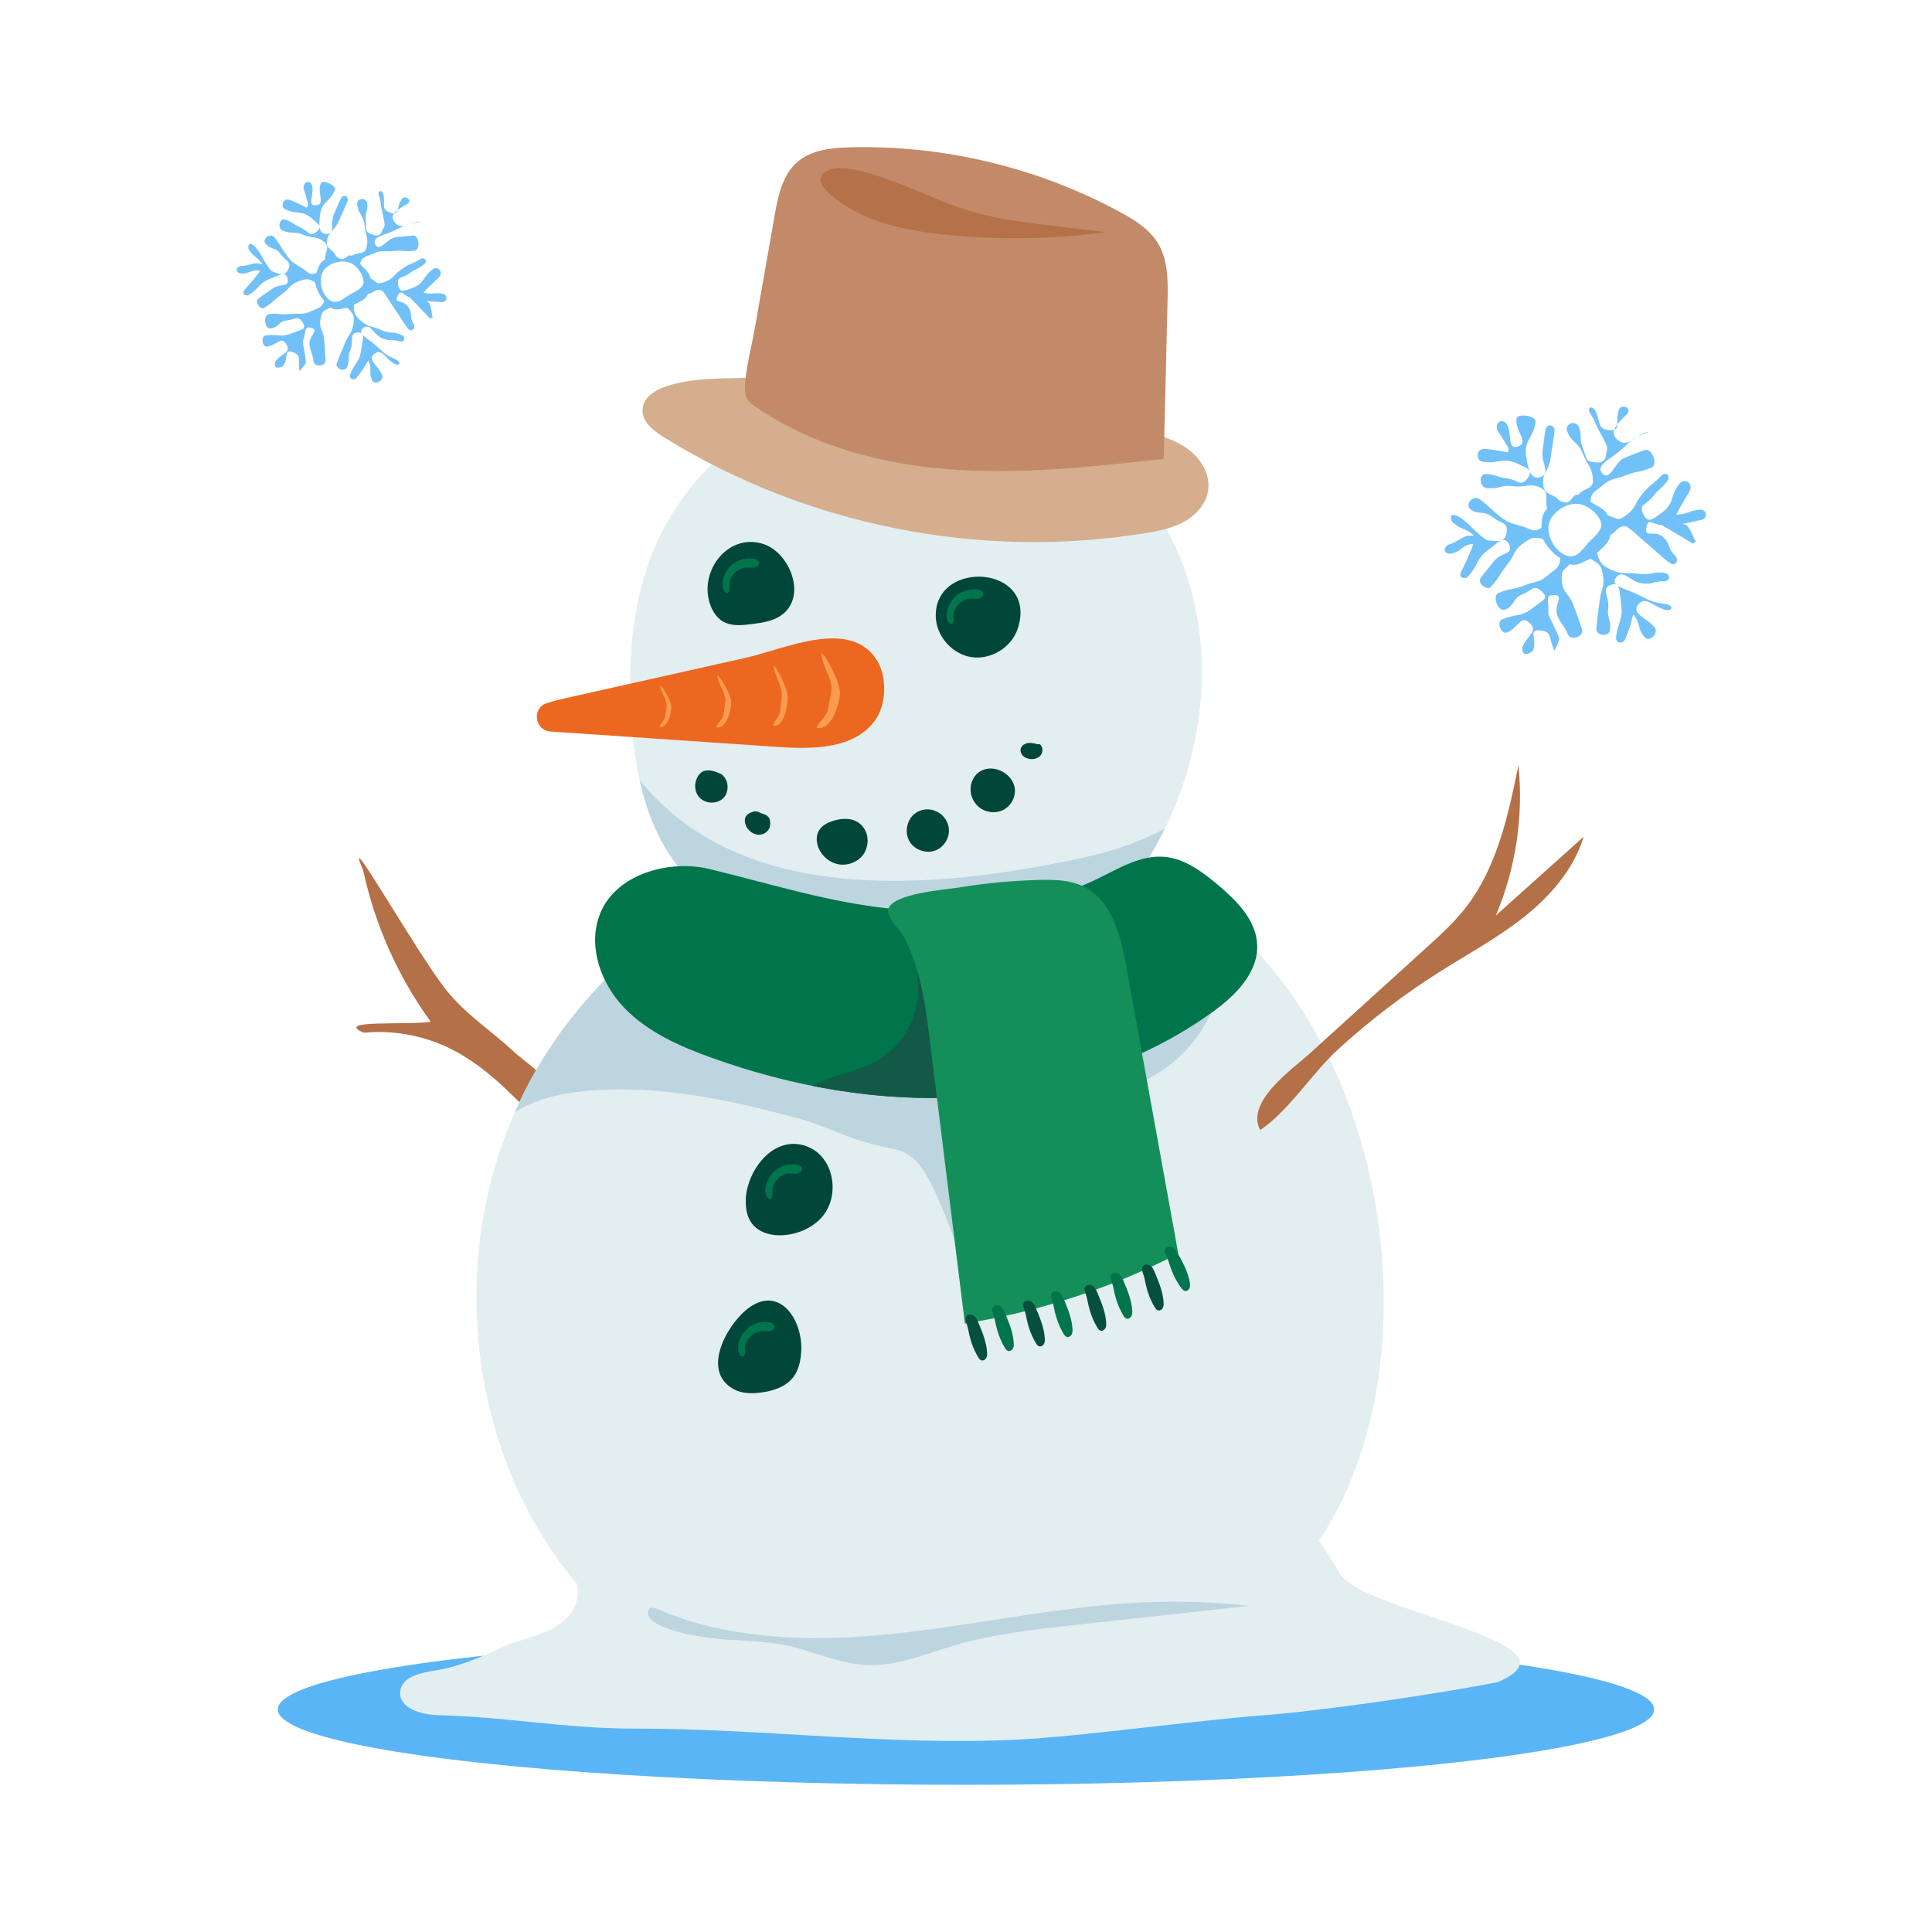 <svg viewBox="0 0 600 600" xmlns="http://www.w3.org/2000/svg"><defs><style>.cls-1{fill:#ec6820;}.cls-2{fill:#5ab5f6;}.cls-3{fill:#d5ae8d;}.cls-4{fill:#72c0f8;}.cls-5{fill:#b57147;}.cls-6{fill:#c28a68;}.cls-7{fill:#125a47;}.cls-8{fill:#e3eef1;}.cls-9{fill:#b47046;}.cls-10{fill:#004639;}.cls-11{fill:#bcd5de;}.cls-12{fill:#158f5a;}.cls-13{fill:#00754b;}.cls-14{fill:#04503c;}.cls-15{fill:#fa9b50;}</style></defs><g id="SHADOW"><ellipse ry="23.41" rx="213.72" cy="530.88" cx="300" class="cls-2"></ellipse></g><g id="contenu"><path d="M138.53,307.4c-9.14-11.46-32.84-53.57-25.75-37.14,3.63,16.92,10.83,33.06,21,47.06-6.93,1.13-30.51-.76-20.8,3.4,8.76-.84,17.74.7,25.73,4.4,9.06,4.2,16.49,10.96,23.4,18.02,4.48,4.57,8.24,8.14,8.94-.66.64-8.03-6.38-11.16-11.49-15.89-7.16-6.64-14.96-11.55-21.03-19.18Z" class="cls-9"></path><path d="M162.89,339c-20.53,40.68-19.85,91.37,1.76,131.48,9.86,18.3,24.2,34.71,42.76,44.07,15.77,7.95,33.67,10.45,51.26,12.11,25.08,2.37,50.56,3.26,75.28-1.57,24.72-4.83,48.81-15.79,65.96-34.24,23.23-24.99,31.3-61.06,29.61-95.14-1.95-39.44-16.6-79.18-45.19-106.42-50.11-47.75-134.01-37.38-184.83,4.34-15.12,12.42-27.79,27.88-36.62,45.37Z" class="cls-8"></path><path d="M184,338.62c10.43-.8,20.89-.02,31.22,1.5,11.03,1.62,21.81,4.28,32.56,7.17,5.51,1.48,10.71,3.84,16.05,5.81,4.52,1.67,9.12,2.8,13.84,3.75,3.64.74,6.4,2.66,8.5,5.75,2.75,4.06,4.79,8.63,6.65,13.14,3.9,9.46,6.79,19.38,11.58,28.46,1.29-.53,2.57-1.07,3.84-1.64,10.12-4.47,20.39-10.24,26.65-19.68,3.14-4.73,5.25-10.3,5.73-15.97.48-5.65.3-11.34,1.21-16.95.39-2.43,1.02-4.81,2.23-6.97,1.27-2.29,3.29-3.84,5.6-5,2.43-1.23,5.04-2.04,7.47-3.27,2.68-1.36,5.21-3.16,7.51-5.09,8.64-7.23,13.59-17.42,16-28.27,1-4.49,1.6-9.05,1.98-13.63-50.29-45.92-132.85-35.35-183.09,5.9-15.12,12.42-27.79,27.88-36.62,45.37-1.05,2.09-2.01,4.21-2.95,6.35,7.13-4.51,15.76-6.09,24.06-6.73Z" class="cls-11"></path><path d="M135.98,532.65c-5.21-.13-12.24-2.2-11.69-7.38.49-4.63,6.53-5.8,11.13-6.53,7.67-1.22,14.84-4.51,21.89-7.77,6.54-3.02,27.34-4.85,20.91-23.33-2.96-8.53,25.94-5.22,34.69-7.42,32.88-8.27,57.02,18.89,90.41,13.01,26.14-4.6,48.2-21.43,74.33-26.05,21.87-3.87,28.39,4.43,38.57,21.68,6.85,11.61,77.74,21.3,48.92,33.54-19,3.74-54.22,8.91-73.57,10.37-20.03,1.51-55.32,6.45-75.38,7.47-39.88,2.02-78.92-3.45-118.85-3.4-21.82.03-39.55-3.63-61.37-4.19Z" class="cls-8"></path><path d="M241.41,129.5c-17.13,8.61-31.01,23.52-38.38,41.22-6.71,16.1-8.04,33.98-7.03,51.4.96,16.62,4.3,33.84,14.56,46.95,10.22,13.05,26.27,20.5,42.56,23.54,16.29,3.05,33.03,2.13,49.58,1.21,10.95-.61,22.25-1.31,32.09-6.15,11.72-5.77,20.02-16.79,26-28.41,13.43-26.12,16.87-57.94,6.06-85.25-18.76-47.37-80.61-67.04-125.43-44.51Z" class="cls-8"></path><path d="M347.99,263.22c-6.87,2.26-13.96,3.73-21.05,5.08-6.53,1.25-13.08,2.33-19.67,3.19-13.8,1.8-27.8,2.64-41.7,1.64-13.37-.96-26.74-3.66-38.97-9.27-10.87-4.98-20.43-12.31-27.95-21.54,2.16,9.7,5.8,18.95,11.9,26.73,10.22,13.05,26.27,20.5,42.56,23.54,16.29,3.05,33.03,2.13,49.58,1.21,10.95-.61,22.25-1.31,32.09-6.15,11.72-5.77,20.02-16.79,26-28.41.32-.62.6-1.25.91-1.88-4.37,2.37-8.97,4.3-13.69,5.85Z" class="cls-11"></path><path d="M176.24,216.69c-2.13.48-4.33,1.01-6.46,1.7-4.69,1.52-3.74,8.46,1.18,8.79,23.54,1.6,47.07,3.2,70.61,4.79,10.83.74,23.52.7,30.08-8.07,3.59-4.8,3.92-13.38.86-18.54-8.14-13.73-28.76-3.79-40.94-1.07-18.44,4.13-36.88,8.27-55.32,12.4Z" class="cls-1"></path><path d="M220.1,186.18c.64,2.74,2.05,5.48,4.5,6.87,2.64,1.5,5.9,1.15,8.92.76,3.16-.41,6.45-.87,9.06-2.69,8.28-5.76,2.7-19.71-5.76-22.26-10.46-3.15-18.97,7.64-16.72,17.32Z" class="cls-10"></path><path d="M290.61,191.49c.15,6.07,5.09,11.68,11.1,12.59,6.01.9,12.39-3,14.32-8.76,6.66-19.85-25.87-21.94-25.42-3.83Z" class="cls-10"></path><path d="M231.62,372.32c-.12,2.7.29,5.56,1.94,7.71,2.33,3.03,6.58,3.92,10.38,3.52,4.18-.44,8.27-2.26,11.12-5.35,6.25-6.79,4.03-19.89-5.53-22.53-9.81-2.7-17.51,8.05-17.91,16.66Z" class="cls-10"></path><path d="M228.01,431.5c2.38,1.27,5.23,1.3,7.91,1.01,3.99-.44,8.2-1.76,10.57-4.99,1.62-2.21,2.16-5.03,2.33-7.77.62-9.94-6.91-21.15-16.91-13.09-6.31,5.09-14.26,19.34-3.91,24.84Z" class="cls-10"></path><path d="M217.68,239.98c-2.12,1.86-2.41,5.47-.55,7.59,1.85,2.12,5.55,2.28,7.52.27,1.97-2.01,1.68-5.79-.63-7.41,0,0-4.23-2.31-6.34-.45Z" class="cls-10"></path><path d="M235.4,252.15c-.95-.62-3.31.45-3.81,1.47s-.27,2.27.3,3.25c.81,1.4,2.35,2.42,3.97,2.37,1.62-.06,3.18-1.35,3.31-2.96.14-1.61-.19-2.95-2.04-3.47l-1.73-.66Z" class="cls-10"></path><path d="M257.48,255.39c-1.39.58-2.67,1.54-3.33,2.89-.76,1.54-.61,3.41.03,5,1.06,2.6,3.47,4.64,6.23,5.14,2.76.5,5.78-.59,7.51-2.8,1.73-2.21,2.04-5.47.68-7.93-2.31-4.17-7.27-3.9-11.12-2.3Z" class="cls-10"></path><path d="M283.93,252.83c-2.41,2.01-3.06,5.84-1.44,8.53,1.62,2.69,5.32,3.9,8.21,2.68,2.37-1,4.02-3.51,4-6.09-.04-5.45-6.53-8.65-10.76-5.12Z" class="cls-10"></path><path d="M303.73,240.04c-1.45,1.19-2.27,3.06-2.31,4.94-.04,2.01.81,4.02,2.28,5.39,2.01,1.87,5.18,2.42,7.67,1.26,2.49-1.16,4.11-4,3.78-6.73-.62-5.03-7.39-8.18-11.42-4.86Z" class="cls-10"></path><path d="M322.22,231.12c-.97-.25-1.97-.49-2.96-.36-.99.14-1.98.75-2.25,1.72-.21.75.06,1.59.59,2.16s1.28.9,2.05,1.04c1.28.23,2.73-.12,3.54-1.13.81-1.01.74-2.73-.34-3.46l-.63.03Z" class="cls-10"></path><path d="M208.62,119.44c-4.11,1.1-8.84,3.45-9.08,7.69-.22,3.81,3.36,6.63,6.6,8.64,44.13,27.41,98.31,38.2,149.58,29.79,4.17-.68,8.4-1.52,12.09-3.58,3.69-2.06,6.81-5.55,7.4-9.74.71-4.98-2.32-9.9-6.4-12.85-4.07-2.95-9.06-4.3-13.93-5.54-19.4-4.92-39.04-8.89-58.83-11.89-18.29-2.78-38.69-6.99-57.13-5.09-10.24,1.06-20.11-.16-30.3,2.56Z" class="cls-3"></path><path d="M240.55,66.99c1.06-6.05,2.39-12.59,7.02-16.63,4.36-3.82,10.6-4.45,16.4-4.6,29.03-.76,58.22,6.23,83.77,20.04,4.55,2.46,9.17,5.31,11.86,9.73,3.19,5.24,3.14,11.76,2.99,17.89-.39,16.36-.79,32.71-1.18,49.07-22.56,2.52-45.28,5.04-67.9,3.15-19.87-1.66-39.9-6.93-56.73-17.91-4.44-2.9-5.76-3.69-5.36-8.79.46-5.74,2.04-11.62,3.04-17.29,2.03-11.55,4.06-23.1,6.1-34.66Z" class="cls-6"></path><path d="M186.01,284.69c-3.38,9.8.78,20.99,7.99,28.43s17.01,11.77,26.75,15.29c25.52,9.2,52.81,14.01,79.87,12.19,27.06-1.82,53.89-10.44,75.91-26.28,7.12-5.12,14.31-12.26,13.89-21.01-.36-7.66-6.44-13.69-12.32-18.61-4.85-4.06-10.26-8.09-16.56-8.61-7.23-.6-13.88,3.5-20.4,6.69-19.68,9.61-42.37,11.64-64.16,9.46-19.48-1.95-37.75-7.78-56.66-12.36-12.47-3.02-29.72,1.49-34.32,14.82Z" class="cls-13"></path><path d="M276.99,282.23c-.18-.02-.36-.05-.54-.07,3.32,4,5.71,8.78,7.14,13.75,1.46,5.07,2.03,10.51,1.12,15.74-.94,5.36-3.61,10.43-7.56,14.17-1.91,1.81-4.09,3.32-6.47,4.46-2.3,1.1-4.73,1.91-7.16,2.68-3.74,1.18-7.72,2.27-11.14,4.28,15.89,3.16,32.11,4.45,48.26,3.36,5.69-.38,11.37-1.08,16.99-2.07.63-2.4.74-4.83.75-7.32.02-3.33-.11-6.66-.35-9.98-.5-6.81-1.49-13.58-2.84-20.26-.65-3.2-1.39-6.38-2.22-9.54-.71-2.67-1.34-5.45-2.62-7.92-.28-.54-.6-1.05-.93-1.54-10.71,1.38-21.68,1.33-32.42.25Z" class="cls-7"></path><path d="M288.62,321.92c3.68,29.7,7.35,59.41,11.03,89.11,23.06-3.66,45.52-11.02,66.27-21.71-5.36-29.63-10.73-59.27-16.09-88.9-1.76-9.7-4.5-20.77-13.35-25.11-4.18-2.05-9.01-2.15-13.66-2.04-8.39.21-16.77,1-25.06,2.36-4.26.7-20.88,1.81-21.96,6.9-.48,2.29,3.7,6.28,4.8,8.27,1.71,3.09,2.99,6.41,4.02,9.78,2.13,6.93,3.1,14.16,3.99,21.34Z" class="cls-12"></path><path d="M303.77,421.48c.26.43.59.89,1.08,1.01.58.14,1.18-.26,1.45-.79.27-.53.27-1.15.24-1.74-.2-3.21-1.46-6.24-2.7-9.2-.27-.65-.55-1.31-1.03-1.83-.86-.92-2.58-1.04-2.95.4-.19.73.62,2.47.76,3.23.59,3.18,1.46,6.14,3.16,8.92Z" class="cls-14"></path><path d="M321.7,417.12c.26.43.59.89,1.08,1.01.58.14,1.18-.26,1.45-.79s.27-1.15.24-1.74c-.2-3.21-1.46-6.24-2.7-9.2-.27-.65-.55-1.31-1.03-1.83-.86-.92-2.58-1.04-2.95.4-.19.73.62,2.47.76,3.23.59,3.18,1.46,6.14,3.16,8.92Z" class="cls-14"></path><path d="M340.76,412.25c.26.43.59.89,1.08,1.01.58.14,1.18-.26,1.45-.79.27-.53.27-1.15.24-1.74-.2-3.21-1.46-6.24-2.7-9.2-.27-.65-.55-1.31-1.03-1.83-.86-.92-2.58-1.04-2.95.4-.19.73.62,2.47.76,3.23.59,3.18,1.46,6.14,3.16,8.92Z" class="cls-14"></path><path d="M358.59,405.95c.26.43.59.89,1.08,1.01.58.14,1.18-.26,1.45-.79s.27-1.15.24-1.74c-.2-3.21-1.46-6.24-2.7-9.2-.27-.65-.55-1.31-1.03-1.83-.86-.92-2.58-1.04-2.95.4-.19.73.62,2.47.76,3.23.59,3.18,1.46,6.14,3.16,8.92Z" class="cls-14"></path><path d="M312.06,418.56c.26.43.59.89,1.08,1.01.58.14,1.18-.26,1.45-.79s.27-1.15.24-1.74c-.2-3.21-1.46-6.24-2.7-9.2-.27-.65-.55-1.31-1.03-1.83-.86-.92-2.58-1.04-2.95.4-.19.73.62,2.47.76,3.23.59,3.18,1.46,6.14,3.16,8.92Z" class="cls-13"></path><path d="M330.3,414.2c.26.43.59.89,1.08,1.01.58.14,1.18-.26,1.45-.79.27-.53.27-1.15.24-1.74-.2-3.21-1.46-6.24-2.7-9.2-.27-.65-.55-1.31-1.03-1.83-.86-.92-2.58-1.04-2.95.4-.19.73.62,2.47.76,3.23.59,3.18,1.46,6.14,3.16,8.92Z" class="cls-13"></path><path d="M348.85,408.51c.26.43.59.89,1.08,1.01.58.14,1.18-.26,1.45-.79s.27-1.15.24-1.74c-.2-3.21-1.46-6.24-2.7-9.2-.27-.65-.55-1.31-1.03-1.83-.86-.92-2.58-1.04-2.95.4-.19.73.62,2.47.76,3.23.59,3.18,1.46,6.14,3.16,8.92Z" class="cls-13"></path><path d="M366.9,400.04c.31.4.68.82,1.18.89.59.08,1.14-.38,1.36-.94.21-.55.15-1.17.05-1.76-.53-3.17-2.1-6.05-3.64-8.87-.34-.62-.69-1.25-1.22-1.71-.95-.83-2.68-.77-2.89.7-.11.74.87,2.39,1.09,3.14.92,3.1,2.09,5.95,4.07,8.54Z" class="cls-13"></path><path d="M442.72,294.55c4.39-3.98,8.8-7.99,12.45-12.66,9.77-12.52,13.22-28.69,16.4-44.25,1.61,15.82-.83,32.04-7.03,46.69,9.1-8.16,18.19-16.32,27.29-24.49-3.06,10.05-10.29,18.38-18.51,24.92-8.23,6.54-17.54,11.55-26.42,17.17-11.08,7.01-21.54,15-31.22,23.84-8.18,7.46-15.4,19.17-24.31,25.19-4.74-8.74,10.14-19.04,15.11-23.55,12.08-10.96,24.16-21.91,36.25-32.87Z" class="cls-9"></path><path d="M293.01,72.81c16.76,1.77,33.73,1.53,50.43-.73-4.88-.57-9.77-1.15-14.65-1.72-10.02-1.18-20.12-2.37-29.72-5.49-7.66-2.49-14.88-6.18-22.49-8.84-4.6-1.61-14.61-5.37-19.42-3.11-5.89,2.75.9,7.87,3.96,9.99,9.26,6.43,20.87,8.75,31.89,9.91Z" class="cls-5"></path><path d="M260.85,215.16c.05-4.28-6.51-15-5.68-11.53.58,3.76,2.46,5.78,3.04,9.54.25,1.65-.79,5.05-.97,6.7-.31,2.73-2.89,3.91-3.64,6.15,4.95,1.06,7.23-8.18,7.26-10.85Z" class="cls-15"></path><path d="M244.62,216.37c-.14-3.44-5-11.86-4.3-9.1.54,3.01,1.89,4.57,2.43,7.58.24,1.32-.33,4.09-.39,5.43-.1,2.21-1.8,3.24-2.22,5.07,3.39.69,4.57-6.83,4.49-8.98Z" class="cls-15"></path><path d="M227.09,218.05c-.11-2.98-4.99-10.24-4.3-7.85.53,2.6,1.89,3.95,2.42,6.55.23,1.14-.37,3.55-.44,4.71-.12,1.92-1.85,2.82-2.3,4.41,3.44.57,4.69-5.95,4.62-7.82Z" class="cls-15"></path><path d="M208.49,219.5c-.09-2.39-3.99-8.19-3.44-6.28.42,2.08,1.51,3.16,1.93,5.24.19.91-.29,2.84-.35,3.77-.1,1.53-1.48,2.26-1.84,3.53,2.75.46,3.75-4.76,3.7-6.25Z" class="cls-15"></path><path d="M220.02,508.64c8.06,1.02,16.3.7,24.25,2.37,8.37,1.76,16.32,5.7,24.86,6.09,9.39.42,18.35-3.47,27.37-6.13,11.98-3.52,24.47-4.9,36.89-6.27,18.16-1.99,36.32-3.99,54.47-5.98-10.38-1.16-20.85-1.55-31.3-1.15-26.69,1.02-52.92,7.11-79.49,9.85-13.38,1.38-26.93,1.85-40.32.44-6.74-.71-13.45-1.9-19.98-3.7-3.25-.9-6.47-1.95-9.62-3.17-1.45-.56-6.09-3.52-5.94,0,.21,4.78,15.39,7.21,18.8,7.64Z" class="cls-11"></path><path d="M296.26,185.68c1.84-1.97,4.67-2.97,7.34-2.57.7.1,1.5.4,1.69,1.09.21.76-.51,1.49-1.28,1.67-.76.19-1.56.01-2.34,0-3.05-.03-5.79,2.93-5.52,5.97.24,2.81-1.69,2.41-2.1,0-.36-2.11.81-4.66,2.21-6.17Z" class="cls-13"></path><path d="M226.63,176.06c1.84-1.97,4.67-2.97,7.34-2.57.7.1,1.5.4,1.69,1.09.21.76-.51,1.49-1.28,1.67s-1.56.01-2.34,0c-3.05-.03-5.79,2.93-5.52,5.97.24,2.81-1.69,2.41-2.1,0-.36-2.11.81-4.66,2.21-6.17Z" class="cls-13"></path><path d="M239.98,364.23c1.84-1.97,4.67-2.97,7.34-2.57.7.1,1.5.4,1.69,1.09.21.76-.51,1.49-1.28,1.67-.76.19-1.56.01-2.34,0-3.05-.03-5.79,2.93-5.52,5.97.24,2.81-1.69,2.41-2.1,0-.36-2.11.81-4.66,2.21-6.17Z" class="cls-13"></path><path d="M231.49,413.19c1.84-1.97,4.67-2.97,7.34-2.57.7.1,1.5.4,1.69,1.09.21.76-.51,1.49-1.28,1.67-.76.19-1.56.01-2.34,0-3.05-.03-5.79,2.93-5.52,5.97.24,2.81-1.69,2.41-2.1,0-.36-2.11.81-4.66,2.21-6.17Z" class="cls-13"></path><g id="_48Lp7w"><path d="M502.38,136.63c3.2,2.63,5.08-1.17,9-2.49,1.61-.12,1.47-.41-.2.26-5.17,2.1-4.74,2.93-9.1,6.41-2.59,2.07-6.73,4.03-4.35,6.33,2.43,2.35,3.68-3.71,6.82-4.96s3.18-1.33,6.37-2.46c2.07-.44,4.01,4.24,2.17,5.41-3.84,1.71-4.22.89-8.12,2.46-3.9,1.57-4.27.59-7.47,3.32-2.29,1.96-3.45,1.94-3.55,4.95,2.13,1.38,4.35,2.04,5.42,4.26,2.81.63,2.74,1.89,5.12.27,3.65-2.49,2.67-3.32,5.41-6.79,2.74-3.46,3.38-2.91,6.34-6.18,1.43-.72,2.42.21,1.76,1.67-2.03,2.86-2.6,2.42-4.75,5.18-2.15,2.76-4.4,2.24-2.9,5.41,1.4,2.98,2.91,1.6,5.57-.33,4.57-3.32,2.36-5.42,6.12-9.64,2.08-1.08,3.83.99,2.57,3.05-.5.82-4.07,6.72-3.96,7.12,3.83-.21,3.76-1.39,7.59-1.63,1.83.25,2.1,2.26.53,3.1-2.2.47-4.44,1.03-6.64,1.43-.35.06-.78-.94-.88-.53.82.45,1.96.44,2.7,1.02.88.69,2.02,3.89,2.52,4.61.46.67.42.08-.24.56-.81.59-.38.4-1.16-.04-2.81-1.61-6-3.58-8.87-5.26-3.17-.33-4.31-2.43-4.89.7-.63,3.4,2.28.65,4.97,2.81,2.7,2.16,1.44,3.7,4.03,5.98.99,1.3.46,2.89-1.23,2.5-2.49-1.57-4.56-3.82-6.87-5.68-2.3-1.85-4.64-4.29-7.08-5.95-2.84-.33-2.57,1.32-5.09,2.69-.22,2.5-2.28,3.71-4.07,5.52.85,2.91,1.34,3.75,4.07,5.08,3.92,1.9,4.44.82,8.76,1.42s4.62-1.08,8.88-.12c.99.97,1.01,2.07-.57,2.45-3.55-.19-3.63,1.07-7.16.64-3.53-.42-5.94-4.67-8.08-1.83-1.92,2.55,2.56,3.38,5.46,4.7,4.93,2.24,4.72,2.78,10.08,3.59,1.67.27,2.53,1.56.58,1.86-4.04-.35-6.87-4.95-9.27-1.68-2.22,3.01,3.1,4.14,5.25,7.2.98,1.7-1.23,4.08-2.96,3.18-2.7-2.91-1.23-4.24-3.73-7.32-.14.08-.56,1.6-.61,1.93-.27,1.55-1.46,4.45-1.95,5.68-.62,1.58-2.83,1.41-2.86-.39.67-5.6,2.36-5.34,1.54-10.92-.47-3.2-.08-6.64-3.12-5.55-3.26,1.17-.37,3.73-.83,7.16-.46,3.43,1.1,3.7.5,7.11-.65,2.09-4.19,1.46-4.2-.57.47-4.29.42-4.27,1-8.55.58-4.27,1.72-4.43.97-8.67-.5-2.79-1.32-3.04-3.7-4.57-2.29.75-4.03,2.52-6.45,1.64-2.16,2.2-2.74,1.87-2.54,4.94.27,4.23,1.9,3.62,3.5,7.54,1.59,3.92,1.44,4.02,2.85,8.01.35,2.17-3.62,3.43-4.46,1.37-1.25-3.11-2.04-2.8-3.28-5.91-1.25-3.11,2.36-6.27-.99-6.35-3.31-.08-1.28,2.49-1.86,5.75.99,2.68,2.42,4.85,3.39,7.54.26.73-.83,2.66-1.08,3.25-.47,1.1.22,1.27-.54.35-1.7-3.63-.4-5.6-4.4-5.89-3.76-.27-.63,2.86-2.09,6.33-.06.14-1.42.91-1.64.99-1.27.45-2.05-1.15-1.55-2.33,1.5-3.55,4.94-4.67,2.13-7.31-2.93-2.74-3.46,1.81-7.27,3.06-1.75.11-3-3.37-1.25-4.14,5.04-2.08,5.71-.48,9.95-3.9,2.58-2.08,4.79-2.52,2.38-4.78-2.5-2.33-2.89-.42-6.05.88-3.16,1.3-2.26,3.59-5.46,4.79-2.08.57-3.88-4.04-2.09-5.14,3.84-1.7,4.23-.82,8.13-2.39,3.9-1.57,4.37-.61,7.57-3.34,2.29-1.96,3.55-2.19,3.61-5.2-2.23-1.31-4.25-3.65-5.32-5.89-2.81-.64-3.34-.59-5.72,1.03-3.65,2.49-2.68,3.47-5.42,6.94-2.74,3.46-2.32,3.84-5.28,7.11-1.43.72-3.76-1.32-3.1-2.78,2.03-2.86,2.22-2.75,4.37-5.51,2.15-2.76,6.1-1.93,4.6-5.1-1.4-2.98-3.31-.65-5.98,1.28-4.72,3.42-3.1,4.87-7.17,9.04-2.17.47-2.47-.81-1.35-2.66.5-.82,3.45-7.41,3.35-7.82-3.83.21-3.68,2.83-7.51,3.03-1.8-.35-1.72-1.96-.12-2.86,2.2-.47,3.97-2.36,6.17-2.77.35-.06,1.46.25,1.57-.17-3.01-2.51-3.89-1.47-6.71-4.2-.92-2.23.23-2.61,2.29-1.4,2.82,1.65,5.71,5.53,8.6,7.23,3.17.34,5.57.83,6.08-2.32.57-3.48-1.8-2.81-4.55-5.01-2.75-2.21-4.57-.21-7.08-2.68-.97-1.98,1.59-4.05,3.36-2.7,3.31,2.55,3.07,2.85,6.38,5.41,3.31,2.55,3.64,1.84,7.57,3.24,2.7.96,2.61,1.57,5.13.21.19-2.46.04-4.26,1.82-6.02-.86-2.91.75-5.02-1.96-6.37-3.64-1.82-4.56-.02-8.59-.57-4.03-.54-4.24,1.07-8.28.58-1.98-.13-2.62-3.62-.67-4.36,3.57.07,3.5.91,7.05,1.37,3.55.46,4.13,2.79,6.32-.04,1.95-2.53-.12-3.19-3.03-4.52-5.03-2.28-5.67.28-11.11-.67-1.97-.61-1.75-3.91.55-3.92,2.25-.02,5.18.72,7.45,1.04.34-.13.23-1.4.12-1.56-1.22-1.78-2.15-3.6-3.39-5.37-.62-1.85.82-3.59,2.54-2.35,2.52,2.88.22,8.69,3.85,7.48,3.86-1.29-1.16-4.87-.36-8.86.66-1.51,5.91-.62,5.89,1.08-.68,5.59-3.74,5.44-2.9,11.01.49,3.25,1.3,7.37,4.41,6.29,3.31-1.14.17-4.53.64-8,.48-3.47.38-3.48.99-6.93.62-1.89,2.96-1.27,2.74.74-.56,4.21-.66,4.2-1.24,8.41-.58,4.21-2.9,4.53-2.18,8.72.47,2.77,3.06,2.05,4.8,4.25.42.32,1.98.8,2.54.65,1.59-.43,1.84-2.83,3.43-2.31,1.84-2.39,4.78-1.65,4.59-4.66-.27-4.23-1.57-4.28-3.16-8.2-1.59-3.93-3.5-3.19-4.94-7.17-.45-2.13,2.43-3.19,3.56-1.4,1.41,3.11.09,3.63,1.37,6.8,1.28,3.17.65,4.37,4.06,4.53,3.31.15,2.97-1.43,3.55-4.7-1.01-2.77-3.11-5.71-4.08-8.48-.25-.7-1.88-2.74-1.64-3.32.46-1.08,1.3-.54,2.03.45,1.68,3.64.55,5.86,4.55,6.04,3.85.17,1.31-2.92,2.81-6.47.66-1.56,3.61-.83,2.8,1.11-3.43,3.44-6.16,5.98-3.25,8.37ZM491.14,156.68c-4.24-1.14-9.18,2.42-10.09,5.78-.89,3.29,1.44,8.92,5.82,10.2,2.81.82,4.7-2.22,6.22-3.9,1.62-1.78,4.69-4.01,4.16-6.36-.49-2.16-3.22-4.94-6.11-5.71Z" class="cls-4"></path></g><g id="_48Lp7w-2"><path d="M122.5,68.91c1.9,2.73,4.18.2,7.5.04,1.27.26,1.23,0-.21.16-4.46.5-4.3,1.23-8.43,2.97-2.45,1.03-6.08,1.64-4.75,3.94,1.37,2.35,3.65-2.06,6.36-2.35,2.7-.29,2.75-.34,5.46-.51,1.69.11,2.17,4.15.5,4.65-3.34.49-3.45-.23-6.81.13-3.36.36-3.43-.47-6.5.94-2.2,1.01-3.09.75-3.83,3.05,1.35,1.53,2.92,2.53,3.26,4.48,2.03,1.1,1.71,2.06,3.9,1.33,3.36-1.12,2.79-1.99,5.66-4.06s3.25-1.51,6.25-3.39c1.26-.24,1.83.69,1,1.68-2.19,1.76-2.54,1.3-4.8,2.97-2.27,1.67-3.89.77-3.42,3.55.44,2.61,1.9,1.87,4.38.96,4.26-1.57,3.01-3.68,6.84-6.11,1.84-.38,2.74,1.6,1.32,2.92-.56.52-4.61,4.3-4.62,4.64,3.01.67,3.21-.25,6.22.4,1.36.59,1.13,2.2-.26,2.51-1.81-.12-3.66-.17-5.45-.34-.28-.03-.39-.9-.57-.6.54.53,1.42.77,1.86,1.37.53.72.71,3.45.94,4.12.21.62.31.15-.31.38-.76.28-.38.23-.88-.28-1.82-1.86-3.86-4.08-5.71-6-2.38-.95-2.8-2.82-3.94-.52-1.23,2.49,1.62,1,3.23,3.26,1.61,2.26.3,3.17,1.81,5.5.48,1.22-.27,2.33-1.5,1.66-1.58-1.76-2.69-3.95-4.07-5.89-1.38-1.93-2.65-4.33-4.17-6.15-2.13-.88-2.28.46-4.52.97-.72,1.89-2.57,2.37-4.35,3.38.02,2.44.22,3.19,2.04,4.81,2.62,2.33,3.26,1.61,6.46,3.01,3.21,1.41,3.81.18,6.89,1.85.55.97.33,1.82-.97,1.77-2.7-.92-3.03.03-5.67-1.07-2.64-1.1-3.57-4.91-5.84-3.18-2.04,1.55,1.24,3.17,3.19,4.82,3.32,2.81,3.04,3.18,7,4.98,1.23.57,1.62,1.76.04,1.56-3.05-1.15-4.23-5.33-6.8-3.33-2.37,1.85,1.49,3.88,2.49,6.71.39,1.53-1.84,2.89-2.99,1.81-1.45-2.84-.02-3.54-1.29-6.47-.13.03-.78,1.12-.89,1.35-.55,1.14-2.1,3.12-2.75,3.97-.83,1.08-2.5.47-2.12-.93,1.74-4.18,2.99-3.62,3.57-8.11.34-2.57,1.39-5.15-1.2-4.97-2.77.19-1.1,2.8-2.21,5.35-1.11,2.55.04,3.1-1.17,5.6-.96,1.47-3.55.21-3.12-1.36,1.3-3.21,1.26-3.21,2.64-6.39,1.38-3.17,2.3-3.05,2.64-6.49.22-2.27-.36-2.63-1.86-4.34-1.94.08-3.66,1.07-5.34-.14-2.15,1.23-2.52.85-3.04,3.27-.71,3.33.68,3.21,1.06,6.59s.23,3.42.45,6.81c-.2,1.75-3.55,1.86-3.74.08-.29-2.68-.96-2.61-1.25-5.28-.29-2.68,3.19-4.33.62-5.13-2.54-.78-1.53,1.65-2.7,4.04.18,2.29.82,4.28.97,6.56.04.62-1.22,1.87-1.55,2.27-.6.75-.1,1.03-.49.15-.53-3.18.92-4.42-2.11-5.51-2.84-1.03-1.11,2.08-3,4.44-.08.1-1.3.4-1.48.41-1.08.07-1.33-1.34-.69-2.14,1.93-2.42,4.84-2.53,3.24-5.18-1.66-2.76-3.07.64-6.29.78-1.38-.3-1.58-3.26-.07-3.48,4.35-.51,4.52.88,8.55-.84,2.45-1.04,4.26-.9,2.88-3.17-1.42-2.35-2.14-.96-4.87-.64-2.73.31-2.53,2.28-5.27,2.51-1.73-.02-2.12-3.97-.49-4.43,3.34-.47,3.45.29,6.81-.07,3.36-.36,3.51.49,6.58-.93,2.2-1.01,3.23-.92,3.92-3.23-1.44-1.5-2.49-3.75-2.82-5.71-2.03-1.11-2.45-1.19-4.64-.45-3.36,1.12-2.83,2.1-5.7,4.18-2.87,2.08-2.63,2.46-5.64,4.35-1.26.24-2.62-1.84-1.79-2.83,2.19-1.76,2.32-1.64,4.58-3.3,2.27-1.67,5.13-.16,4.67-2.93-.44-2.61-2.42-1.22-4.9-.32-4.4,1.61-3.46,3.09-7.51,5.42-1.78-.11-1.73-1.16-.46-2.35.56-.52,4.29-4.98,4.29-5.31-3.01-.67-3.46,1.38-6.47.7-1.31-.66-.9-1.89.53-2.24,1.81.12,3.58-.96,5.37-.79.28.03,1.07.51,1.25.21-1.78-2.6-2.68-1.98-4.27-4.71-.22-1.92.75-1.96,2.08-.58,1.82,1.89,3.21,5.52,5.06,7.47,2.38.95,4.12,1.85,5.21-.47,1.2-2.57-.78-2.56-2.42-4.87-1.64-2.3-3.49-1.16-4.89-3.62-.32-1.74,2.11-2.78,3.19-1.35,2,2.69,1.75,2.88,3.75,5.57,2,2.7,2.41,2.21,5.14,4.16,1.87,1.33,1.68,1.78,3.92,1.28.69-1.86.96-3.29,2.72-4.26-.03-2.44,1.68-3.71-.12-5.35-2.42-2.2-3.52-1.01-6.51-2.31-3-1.3-3.51-.1-6.52-1.36-1.5-.53-1.23-3.37.44-3.51,2.75.84,2.51,1.47,5.15,2.6,2.64,1.13,2.58,3.06,4.89,1.35,2.06-1.53.6-2.5-1.36-4.15-3.39-2.86-4.44-1.02-8.44-2.94-1.39-.9-.5-3.4,1.28-2.91,1.74.48,3.85,1.69,5.53,2.43.29-.02.48-1.03.43-1.18-.55-1.64-.88-3.25-1.45-4.89-.08-1.57,1.42-2.6,2.48-1.26,1.32,2.78-1.73,6.76,1.34,6.62,3.26-.15.17-4.02,1.66-6.93.84-1.02,4.7.81,4.32,2.12-1.74,4.17-4.07,3.39-4.65,7.87-.34,2.62-.6,5.98,2.04,5.83,2.81-.16,1.12-3.46,2.24-6.04,1.13-2.58,1.05-2.61,2.28-5.14.89-1.32,2.56-.33,1.95,1.17-1.35,3.13-1.42,3.1-2.79,6.23-1.37,3.13-3.23,2.87-3.59,6.26-.24,2.24,1.92,2.25,2.78,4.33.26.34,1.36,1.05,1.82,1.06,1.32.01,2.04-1.78,3.15-1.03,1.95-1.44,4.05-.23,4.56-2.6.71-3.33-.28-3.65-.65-7.03s-2.01-3.23-2.25-6.62c.12-1.74,2.57-1.93,3.06-.31.41,2.71-.72,2.83-.43,5.56.29,2.73-.45,3.52,2.15,4.39,2.52.84,2.61-.46,3.77-2.85-.17-2.36-1.16-5.09-1.3-7.45-.04-.6-.86-2.53-.54-2.93.59-.73,1.12-.13,1.47.79.51,3.18-.86,4.65,2.2,5.66,2.94.97,1.65-1.97,3.59-4.39.85-1.07,2.98.15,1.92,1.47-3.4,1.91-6.07,3.27-4.34,5.76ZM109.43,81.95c-3.03-1.81-7.63-.13-9.06,2.26-1.41,2.35-.83,7.21,2.27,9.15,2,1.25,4.12-.69,5.66-1.65,1.64-1.02,4.5-2.07,4.6-4.01.09-1.78-1.41-4.52-3.47-5.75Z" class="cls-4"></path></g></g></svg>